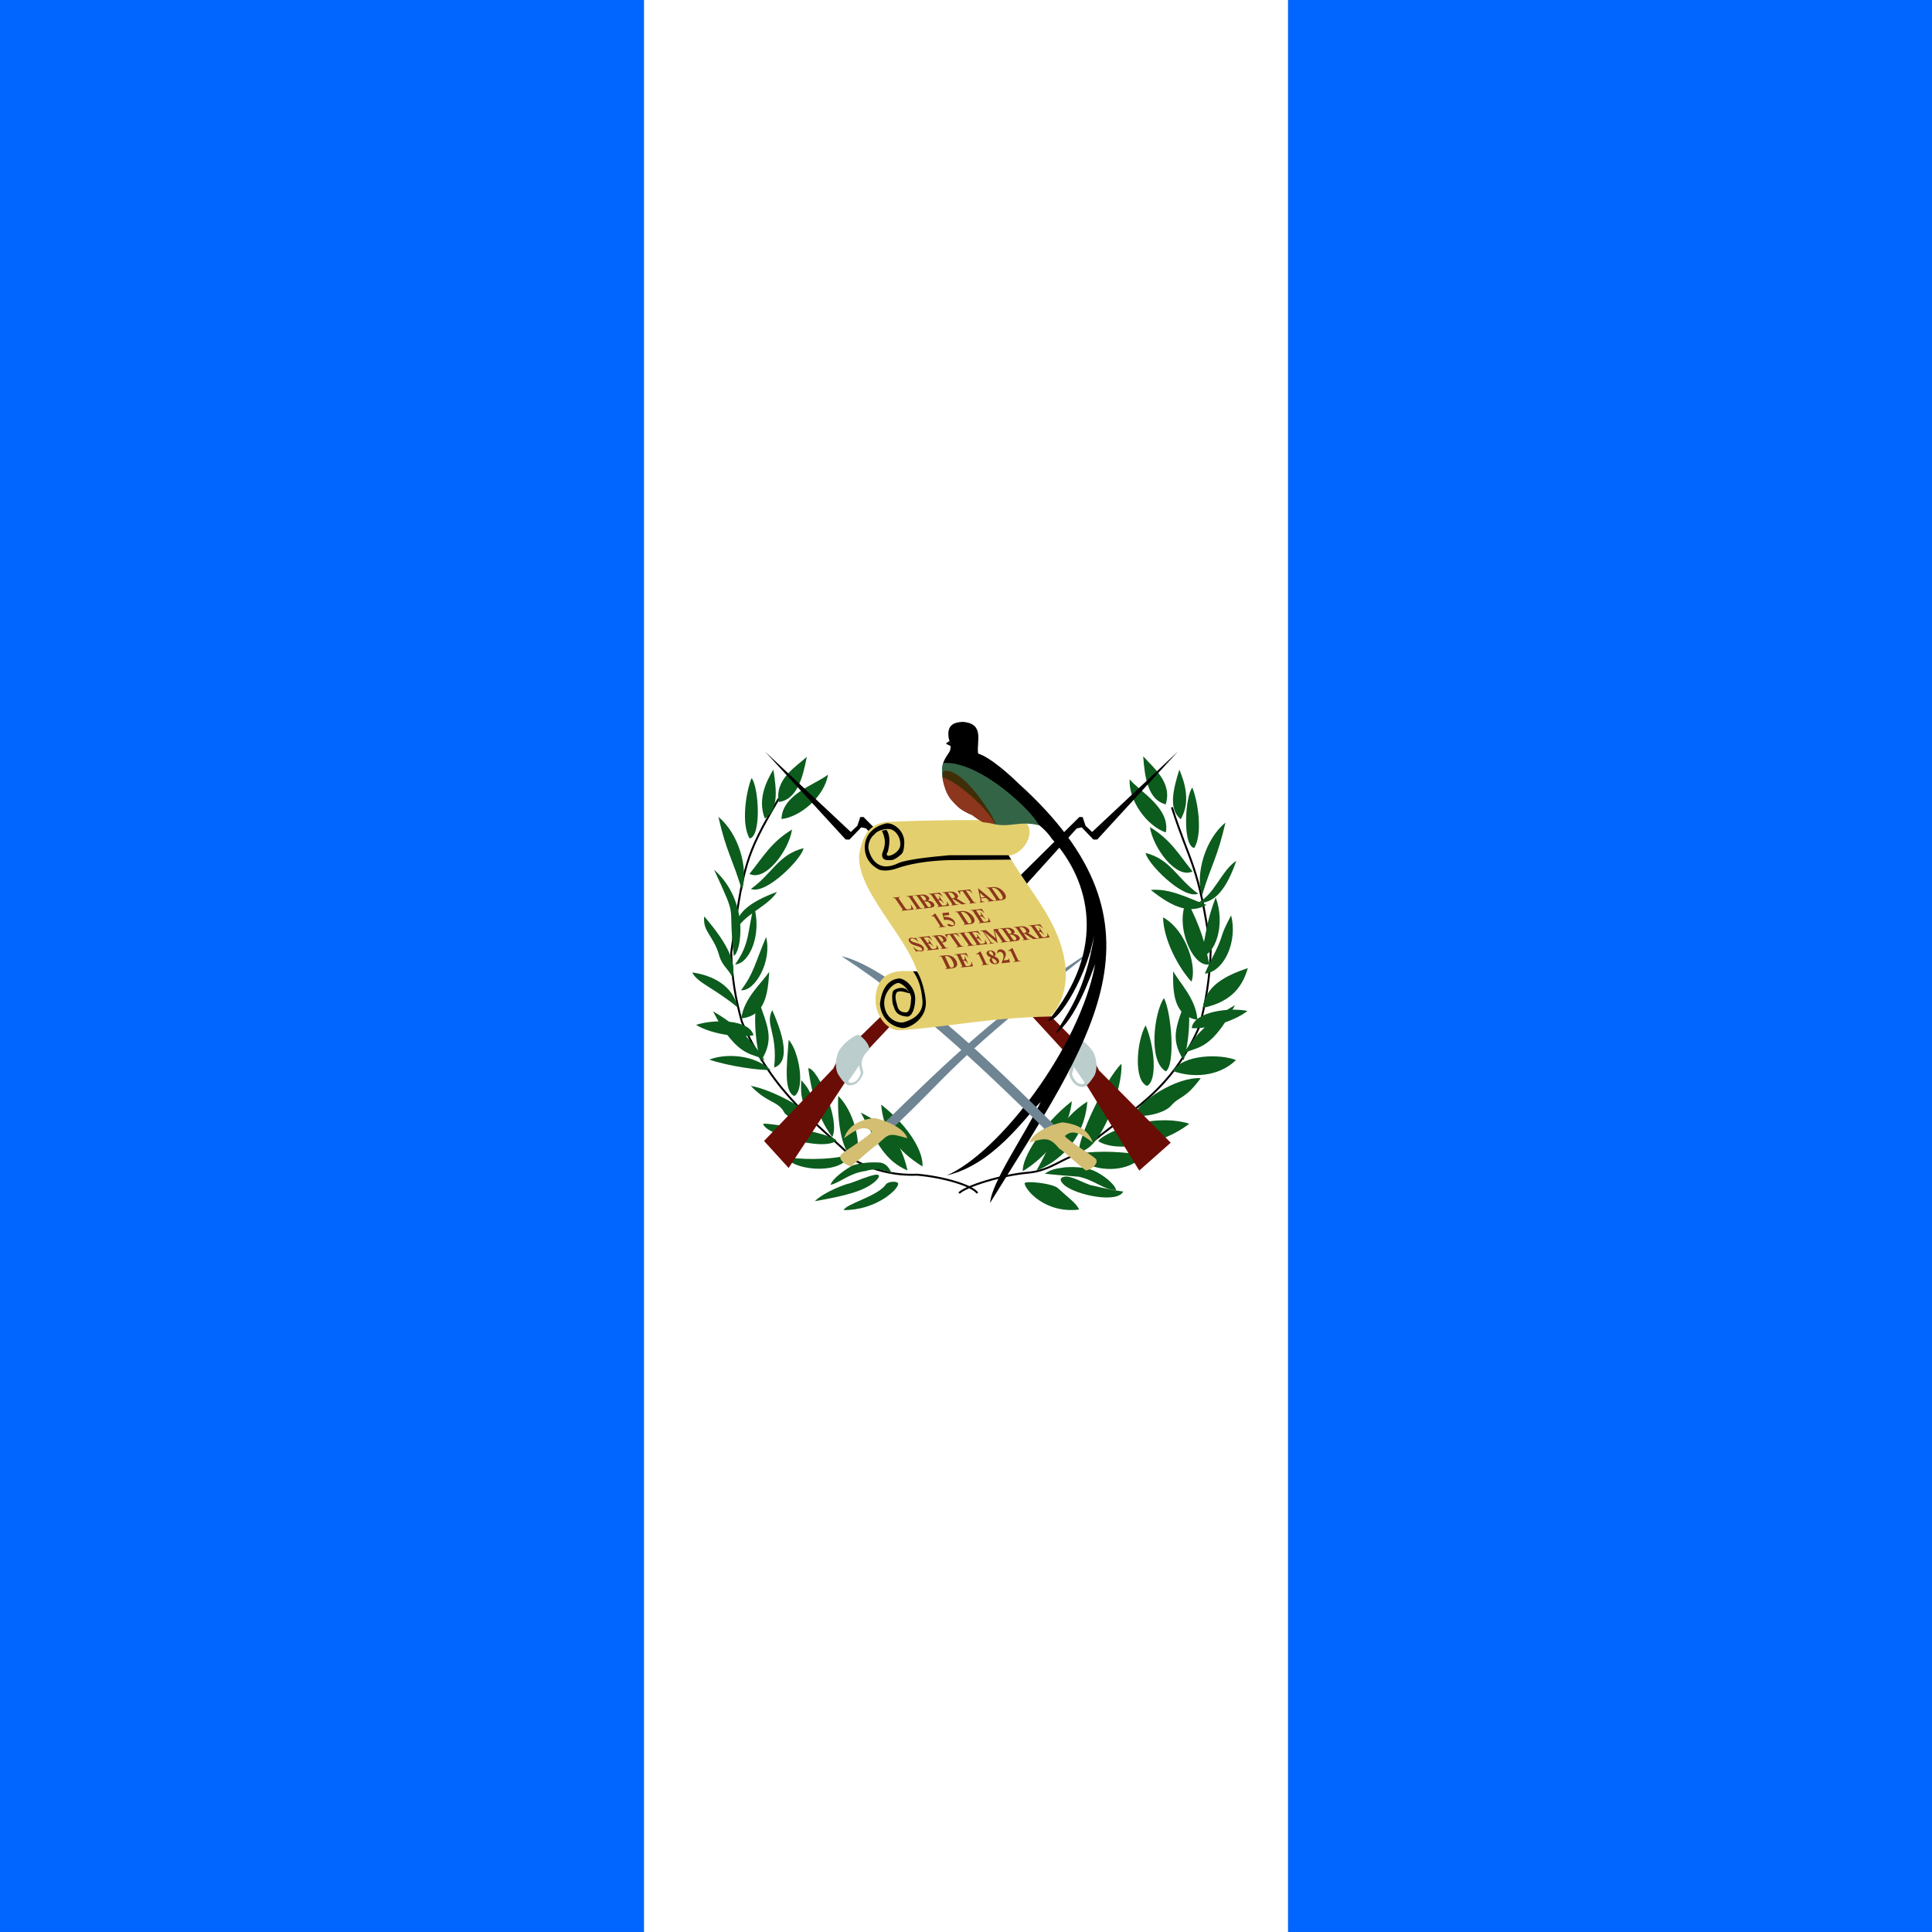 <svg xmlns="http://www.w3.org/2000/svg" height="512" width="512">
  <rect width="100%" height="100%" fill="#808080" stroke="none"/>
  <g fill-rule="evenodd" stroke-width="1pt">
    <path fill="#06f" d="M0 0h512.003v511.994H0z"/>
    <path fill="#fff" d="M170.67 0h170.67v512.004H170.67z"/>
  </g>
  <path d="M401.82 305.02c-1.76-1.83-11.128-4.69-17.788-5.264-5.755-.454-9.467-4.238-12.877-4.612-9.856-9.91-22.74-13.697-31.167-32.99-1.602-5.79-2.74-12.84-2.912-19.585 3.18-22.53 5.238-21.923 9.985-36.82" transform="matrix(-1.03 0 0 1.03 668.04 2.02)" stroke="#000" stroke-width=".5" fill="none"/>
  <path d="M271.53 313.614c.176 1.716 5.417 8.043 14.47 6.93-.81-1.746-2.777-3-5.597-5.627-1.292-1.33-8.94-2.114-8.874-1.303zM282.304 311.816c-1.053.092-1.99.718-.19 2.298 3.034 2.55 13.92 4.896 15.56 1.66-4.82-.65-8.03-1.672-8.526-1.654-2.238-.732-5.123-2.466-6.844-2.304z" fill-rule="evenodd" fill="#0c5c1d"/>
  <path d="M276.875 311.037c2.195-1.51 3.896-1.385 5.316-1.683 3.638-.252 6.126.248 7.648.877 2.253.97 5.535 3.4 5.95 5.163-3.344-.063-5.56-2.587-9.868-3.544-2.197-.19-6.258-.473-9.045-.813zM271.064 310.378c6.344-3.905 12.36-11.062 12.976-18.542-7.923 6.2-13.295 15.152-12.976 18.542z" fill-rule="evenodd" fill="#0c5c1d"/>
  <path d="M274.646 310.304c5.364-2.327 12.632-7.54 13.515-18.38-7.36 4.632-9.714 11.483-13.514 18.38zM285.968 305.08c-.414-3.06 6.934-19.05 11.222-23.165.468 6.155-5.518 23.44-11.222 23.164zM285.74 305.693c1.116 4.742 13.246 5.973 17.16.414-4.874-.814-10.902-1.287-17.16-.414zM291.073 302.437c4.96 3.126 17.054.936 24.1-4.65-10.525-3.172-23.557 2.876-24.1 4.65zM300.634 295.6c.787-3.445 10.992-10.25 17.573-9.873-4.18 5.674-5.614 4.703-7.792 7.22-1.488 1.867-6.682 3.238-9.78 2.654zM303.99 287.772c-3.61-1.37-2.805-11.792-.39-16.044 2.447 5.74 3.1 14.686.39 16.044zM308.973 283.922c-4.807-2.674-3.074-15.75-.513-19.417 2.01 3.905 3.063 17.517.513 19.417zM310.815 283.806c2.783-4.383 12.48-4.572 16.734-2.878-4.627 4.527-11.75 4.754-16.735 2.878zM313.68 280.99c-4.006-6.262-1.52-9.58.926-17.335 1.183 6.584.23 13.532-.926 17.335zM318.757 267.102c.69-5.805 5.948-8.547 11.927-10.543-1.24 4.273-3.82 8.9-11.927 10.542z" fill-rule="evenodd" fill="#0c5c1d"/>
  <path d="M317.328 270.27c-6.258-1.073-6.55-7.042-6.42-12.88 1.786 3.215 6.066 7.357 6.42 12.88zM315.738 260.15c1.48-3.627-1.12-13.437-7.51-17.05.1 6.006 4.19 13.47 7.51 17.05zM319.284 258.037c.916-2.164 1.51-3.264 2.89-6.02 2.4-5.033.85-3.347 4.09-9.438 1.75 6.798-1.752 14.913-6.98 15.457zM319.708 239.826c-4.332 2.376-8.724.836-14.737-3.98 4.962-.448 9.413 1.936 14.738 3.98zM318.513 237.41c2.59-8.602 4.114-10.067 6.24-19.405-5.316 4.304-8.05 13.63-6.24 19.405zM317.538 236.84c-5.834-4.237-7.206-9.046-13.92-10.8.14 2.405 9.795 12.444 13.92 10.8z" fill-rule="evenodd" fill="#0c5c1d"/>
  <path d="M316.03 230.946c-3.724-4.635-5.78-8.418-11.297-11.768.883 5.654 7.06 13.87 11.298 11.768zM308.968 220.608c1.183-6.467-6.826-10.758-9.604-14.075-.314 5.714 4.687 12.438 9.604 14.075z" fill-rule="evenodd" fill="#0c5c1d"/>
  <path d="M308.92 213.165c1.857-5.827-3.364-9.775-5.964-12.747.416 5.686 1.276 11.552 5.963 12.747zM316.483 224.737c2.3-3.755.99-12.37-.497-15.997-1.857 1.988-2.745 15.318.497 15.997z" fill-rule="evenodd" fill="#0c5c1d"/>
  <path d="M312.922 217.1c2.606-4.604 1.145-9.523-.384-13.146-1.687 5.377-2.91 10.552.384 13.147zM318.234 253.582c3.865-.496 6.602-8.557 3.94-15.766-2.477 6.416-2.472 9.47-3.94 15.766z" fill-rule="evenodd" fill="#0c5c1d"/>
  <path d="M317.245 239.308c4.81.246 7.842-3.91 10.392-11.18-3.96 2.543-5.91 9.264-10.392 11.18zM320.495 255.556c-4.4 1.053-9.36-10.47-5.955-16.963 3.734 7.442 4.577 10.563 5.955 16.963zM315.81 272.45c.603-4.398 10.043-5.517 14.783-4.55-3.792 3.046-11.506 4.93-14.784 4.55z" fill-rule="evenodd" fill="#0c5c1d"/>
  <path d="M313.572 279.434c2.68-2.34 6.922.184 13.723-13.082-9.15 5.22-12.665 11.297-13.723 13.082z" fill-rule="evenodd" fill="#0c5c1d"/>
  <path d="M399.56 306.24c-1.412-2.005-8.867-4.168-15.527-4.742-5.755.242-11.032-1.107-15.833-3.568-9.857-9.91-20.828-16.48-29.254-35.773-1.602-5.79-2.568-11.102-2.74-17.846 3.18-22.53 3.5-24.703 12.247-39.6" transform="matrix(1.03 0 0 1.03 -152.51 .76)" stroke="#000" stroke-width=".5" fill="none"/>
  <path d="M238.037 313.754c-.178 1.715-6.18 7.027-14.47 6.93.81-1.746 8.962-3.616 11.18-6.77.657-.95 3.355-.97 3.29-.16zM231.95 311.32c1.042-.174 1.608.34-.19 1.92-3.036 2.55-8.21 3.752-15.814 5.083 2.534-2.553 8.664-4.716 9.16-4.697 2.237-.733 4.868-1.96 6.844-2.305z" fill-rule="evenodd" fill="#0c5c1d"/>
  <path d="M236.365 311.05c-.8-1.763-1.61-2.654-3.03-2.952-3.638-.252-6.507.374-7.648.877-1.238.716-5.154 3.27-5.57 5.035 2.964-.825 4.927-3.095 9.234-3.67 2.07-.698 4.99-.6 7.015.71zM244.465 309.122c-6.345-3.905-10.33-8.905-10.946-16.385 7.922 6.2 11.264 12.995 10.945 16.385z" fill-rule="evenodd" fill="#0c5c1d"/>
  <path d="M240.504 310.194c-6-2.58-8.19-7.413-12.373-15.336 7.49 3.744 10.605 7.676 12.374 15.336zM227.024 307.5c1.302-5.345-.97-13.21-4.876-17.072-.342 6.028.82 16.08 4.876 17.072z" fill-rule="evenodd" fill="#0c5c1d"/>
  <path d="M224.96 306.086c-1.115 4.742-13.5 4.83-17.16.414 3.733.837 11.918.998 17.16-.414zM221.667 302.323c-3.82 2.87-19.21-1.856-19.406-4.524 2.024-.254 18.864 2.748 19.407 4.523z" fill-rule="evenodd" fill="#0c5c1d"/>
  <path d="M220.553 301.33c2.232-4.408-3.905-18.354-6.36-18.243 1.45 10.432 4.073 15.174 6.36 18.242zM216.538 297.645c-1.422-3.32-12.134-8.982-17.573-9.875 4.435 4.66 7.288 4.005 8.808 6.966 1.107 1.994 5.92 2.35 8.765 2.91z" fill-rule="evenodd" fill="#0c5c1d"/>
  <path d="M214.526 295.137c1.115-4.184.557-5.858-2.177-8.87-.28 4.406.28 6.136 2.176 8.87zM210.51 290.464c3.013-1.974 1.172-12.072-1.506-14.894-.557 7.28-1.283 13.71 1.507 14.894zM205.154 282.918c5.19-1.785 1.17-11.436-.502-15.228-2.01 3.904 1.507 5.968.502 15.228zM204.205 283.558c-4.306-4.128-11.97-4.445-16.226-2.75 5.132 1.734 13.017 2.85 16.225 2.75zM199.687 274.352c-1.126-4.295-10.633-4.277-15.223-2.75 4.13 2.57 12.014 3.52 15.223 2.75z" fill-rule="evenodd" fill="#0c5c1d"/>
  <path d="M202.682 281.096c-2.68-2.34-6.922.184-13.724-13.082 9.15 5.22 12.666 11.297 13.724 13.082z" fill-rule="evenodd" fill="#0c5c1d"/>
  <path d="M201.594 281.256c4.005-6.262 1.518-9.58-.927-17.334-1.183 6.584-.23 13.53.927 17.334zM195.495 266.99c-1.198-5.68-6.583-8.548-12.054-9.275 1.496 2.878 5.6 3.95 12.055 9.274z" fill-rule="evenodd" fill="#0c5c1d"/>
  <path d="M196.43 269.876c6.324-.575 7.087-6.503 7.416-12.334-2.033 3.065-6.627 6.856-7.415 12.334zM196.372 262.416c3.69.37 8.294-7.647 6.65-14.093-3.01 7.14-3.277 9.646-6.65 14.093zM194.803 255.598c3.89-.233 7.164-8.09 4.995-15.463-1.8 6.817-.978 9.806-4.995 15.463zM194.12 259.118c-.936-2.274-2.716-3.004-3.55-5.972-1.51-5.31-4.383-6.148-3.944-10.297 6.685 7.78 8.45 12.432 7.495 16.268zM194.453 253.296c-1.677-15.045 1.304-8.643-5.213-22.827 9.707 8.694 7.024 22.238 5.213 22.826z" fill-rule="evenodd" fill="#0c5c1d"/>
  <path d="M194.9 246.93c-.325-4.804 3.783-7.903 11.01-10.57-2.478 4.002-9.168 6.06-11.01 10.57zM196.626 235.904c-2.59-8.603-4.114-10.068-6.24-19.406 5.316 4.304 8.05 13.63 6.24 19.406zM199.005 235.58c5.834-4.236 7.206-9.045 13.92-10.8-.142 2.406-9.796 12.445-13.92 10.8z" fill-rule="evenodd" fill="#0c5c1d"/>
  <path d="M198.61 231.596c3.723-4.634 5.78-8.418 11.296-11.768-.882 5.654-7.058 13.87-11.297 11.768zM207.103 217.055c.19-6.572 8.917-9.102 12.324-11.767-.882 5.654-7.173 11.19-12.324 11.767z" fill-rule="evenodd" fill="#0c5c1d"/>
  <path d="M206.394 212.54c-1.16-6.006 4.488-9.314 7.42-11.96-1.08 5.597-2.625 11.322-7.42 11.96zM198.667 222.21c-2.3-3.754-.99-12.368.496-15.997 1.857 1.988 2.745 15.32-.496 15.998zM202.68 216.898c-1.92-4.93.234-9.59 2.267-12.955.898 5.564 1.363 10.86-2.268 12.955z" fill-rule="evenodd" fill="#0c5c1d"/>
  <path d="M233.6 298.336c17.485-17.102 32.69-31.925 57.016-47.205-39.38 30.673-38.163 33.068-54.736 48.46-.684-.57-1.597-.683-2.28-1.254z" fill-rule="evenodd" fill="#6f8593"/>
  <path d="M202.48 302.37l6.516 7.16 19.744-29.973 8.31-8.828-2.012-2.928-12.76 12.473-1.468 2.924-18.33 19.17zM310.253 302.827l-8.34 7.386-18.603-30.2-10.818-11.793 2.924-2.014 14.356 14.525 1.468 2.925 19.013 19.172z" fill-rule="evenodd" fill="#6a0d06"/>
  <path d="M283.295 284.55c.17-1.084 1.594-3.193-1.598-6.044.076-1.52 1.634-3.097 2.852-3.876 1.024 0 3.99 2.07 5.3 4.39.743 1.615 1.122 4.123.172 6.042-.704 1.064-1.52 2.3-2.395 2.794-.418.303-1.35.208-2.11-.115-1.197-.607-2.11-2.355-2.222-3.19z" fill-rule="evenodd" fill="#bbcdcd"/>
  <path d="M243.394 231.2l-14.56-14.693-.87.035-.304.97-.467 1.35-1.725 1.62-22.74-21.324 21.385 23.324 1.01.012 3.12-3.247 1.313.305 10.723 12.557 3.114-.91zM262.395 318.767c26.642-43.264 49.85-73.08 7.336-111.31-1.59-1.602-7.082-6.67-10.522-7.763-.478-3.097 1.87-7.987-4.13-8.392-2.55.135-3.808 1.046-3.757 3.35.006 1.788.952 2.572.465 4.172-.18.8-2.167 2.625-2.045 4.952.772 4.958 2.687 6.17 3.268 6.877 1.04 1.034 1.662 1.763 4.717 3.024.34.406 1.24 1.165 1.704 1.675 5.613 1.2 10.73.588 14.357 2.396 1.58.487 4.117 3.17 4.942 4.514 10.242 11.23 14.675 29.252-.988 48.28 3.137.256 10.647-12.6 12.362-23.515-2.4 16.282-7.71 21.968-10.342 26.834 5.26-3.504 9.496-15.845 10.482-18.38-4.172 22.464-25.775 50.202-39.367 56.025 12.303-2.852 20.557-15.11 24.934-19.504-4.262 8.792-13.03 21.232-13.415 26.773z" fill-rule="evenodd"/>
  <path d="M280.704 299.476c-17.03-17.216-44.207-43.213-57.702-46.064 21.02 13.57 39.532 31.812 55.42 47.32.685-.572 1.598-.685 2.282-1.256z" fill-rule="evenodd" fill="#6f8593"/>
  <path d="M270.04 232.345l16.015-15.836.873.034.302.97.468 1.35 1.724 1.62 22.74-21.324-21.385 23.324-1.01.012-3.12-3.247-1.313.304L271.7 234.66l-1.66-2.315z" fill-rule="evenodd"/>
  <path d="M227.675 226.498c.837-4.56 2.242-7.867 6.956-8.665 12.354-.533 23.796-.61 36.72-.343 3.686 2.927-.153 8.932-3.992 9.237 5.892 10.184 13.95 17.976 15.053 29.986.38 6.31-1.84 10.4-4.074 12.67-16.982.415-25.21 2.53-39.405 3.63-3.965.476-6.946-4.136-6.908-7.976.023-3.968 1.654-7.07 6.064-7.62 1.368-.148 3.273-.058 4.984-.02-3.307-9.88-16.08-21.587-15.395-30.9z" fill-rule="evenodd" fill="#e3cf6e"/>
  <path d="M249.973 202.194c-1.465 4.705 2.217 8.747 2.798 9.453 1.042 1.034 1.72 1.877 4.776 3.138.338.407 4.71 2.9 5.336 3.49 4.65 1.218 7.12-.87 12.414.428-1.363-3.364-15.507-17.162-25.323-16.51z" fill-rule="evenodd" fill="#336446"/>
  <path d="M250.092 204.33c-1.424 2.328 2.338 7.9 2.92 8.607 1.04 1.034 1.718 1.877 4.773 3.138.34.407 1.853 1.173 2.075 1.44l4.004.733c-1.362-3.365-9.1-15.004-13.772-13.917z" fill-rule="evenodd" fill="#402e08"/>
  <path d="M251.602 196.376l-.952.693 1.385.69-.433-1.384z" fill-rule="evenodd"/>
  <path d="M249.73 205.962c.773 4.957 2.62 6.306 3.24 6.974 1 1.072 1.76 1.756 4.816 3.138 1.226 1.012 1.692 1.294 2.64 1.803l3.235.48c-1.36-3.363-9.428-11.028-13.93-12.395z" fill-rule="evenodd" fill="#8c361d"/>
  <path d="M228.81 284.146c-.17-1.084-1.595-3.192 1.598-6.043-.077-1.52-1.634-3.097-2.852-3.877-1.026 0-3.99 2.07-5.302 4.39-.742 1.616-1.122 4.123-.17 6.043.703 1.063 1.52 2.298 2.393 2.793.418.303 1.35.208 2.11-.115 1.197-.608 2.11-2.356 2.223-3.192z" fill-rule="evenodd" fill="#bbcdcd"/>
  <path d="M231.09 299.936c-1.444 1.672-7.106 4.94-8.21 6.044-.912 1.216 1.255 2.89 2.623 3.078 2.433-1.824 4.865-4.333 7.07-5.814 3.074-2.84 2.87-3.073 7.87-1.597-.724-2.66-5.78-4.75-8.668-5.358-4.866.53-7.11 2.544-8.097 5.357 3.23-2.433 5.436-3.61 7.413-1.71z" fill-rule="evenodd" fill="#d4be72"/>
  <path d="M284.13 284.478c.09-.52.383-.8.392-1.822 1.066 1.533 1.575 2.313 2.96 4.26-.5.667-1.22.353-1.898.03-.633-.406-1.54-1.712-1.453-2.468zM228.12 284.136c-.092-.52-.384-.8-.393-1.823-1.066 1.534-1.575 2.314-2.96 4.26.5.668 1.22.353 1.898.03.633-.405 1.54-1.712 1.454-2.467z" fill-rule="evenodd" fill="#fff"/>
  <path d="M282.19 301.076c1.445 1.673 7.107 4.94 8.21 6.044.913 1.216-1.253 2.89-2.622 3.08-2.433-1.826-4.865-4.335-7.07-5.816-2.518-3.025-3.61-2.888-7.87-1.597.724-2.66 5.78-4.75 8.668-5.358 4.866.53 7.11 2.545 8.097 5.357-3.23-2.433-5.436-3.61-7.413-1.71z" fill-rule="evenodd" fill="#d4be72"/>
  <path d="M242.99 257.438c1.21 1.734 2.218 5.562 2.38 8.022.215 4.756-4.61 7.175-6.25 6.974-3.117-.377-5.672-2.728-5.927-6.37.497-4.245 2.284-6.598 5.24-6.773 1.938.338 4.114 2.65 4.114 5.444-.053 2.312-.712 4.622-2.137 4.676-3.467-.268-3.266-2.27-3.83-3.346-.148-.792-.272-2.938.12-3.466.52-.642 2.904-1.49 4.072.16 1.263 1.29-1.867-.684-3.103.2-.633.902-.216 2.366-.042 2.944.216.578.19 2.486 2.58 2.38.875-.134 1.183-1.924 1.25-3.67.136-1.195-1.545-3.6-3.225-4.11-1.17-.19-4.03 2.202-3.91 5.562.23 3.817 3.36 5.133 5.04 4.878 1.705-.457 5.267-1.8 5.12-5.603-.377-4.194-1.158-5.928-2.5-7.943.523 0 .484 0 1.008.04zM267.99 227.81l-.728-1.17H251.62c-4.435.403-11.19 1.075-13.514 2.082-5.953 2.93-7.574-2.243-7.897-3.533-.347-1.184.392-3.32 1.548-4.072.457-.874 3.012-1.83 4.557-1.253 1.748.74 2.507 2.944 2.23 4.436-.526 2.22-4.722 3.59-3.23 1.332.188-.992.944-3.75-.387-5.725l-1.218.242c1.693 3.523.14 5.27.06 6.278-.08 1.694 1.367 1.546 2.488 1.503.765-.04 2.058-1.008 2.582-1.533.63-.55.728-1.617.805-2.86.198-3.282-2.808-5.618-4.837-5.322-6.168 1.532-6.317 6.678-4.92 9.352.78 1.343 1.68 2.164 3.186 2.943 1.263.377 3.173.16 4.676-.404 2.976-1.068 7.798-2.015 13.805-2.163l16.434-.134z" fill-rule="evenodd"/>
  <g stroke-width="1pt" fill="#8c361d">
    <path d="M257.056 235.713l.646.942-.097.01c-.207-.21-.377-.36-.512-.446-.135-.09-.283-.156-.444-.2-.09-.023-.22-.025-.39-.007l-.272.03 1.84 2.682c.123.178.21.288.26.33.05.043.118.078.2.106.084.027.177.034.282.023l.12-.013.066.095-1.91.204-.065-.096.122-.013c.106-.01.178-.038.22-.08.03-.03.038-.074.025-.135-.01-.043-.073-.152-.193-.327l-1.84-2.683-.264.028c-.246.026-.39.095-.434.205-.06.156-.023.364.112.625l-.103.01-.646-.94 3.276-.35zM247.568 236.942l.97 1.416.074-.007c.23-.024.352-.11.36-.26.01-.15-.064-.362-.22-.635l.1-.01 1.25 1.82-.1.012c-.16-.196-.317-.354-.473-.473-.156-.12-.294-.196-.415-.23-.122-.034-.27-.042-.444-.023l.674.98c.13.192.22.31.265.35.046.04.102.072.168.095.065.022.15.028.254.017l.218-.024c.34-.036.562-.14.663-.313.102-.172.093-.417-.028-.734l.1-.01.594 1.124-3.154.335-.065-.096.122-.013c.106-.01.18-.037.22-.08.03-.03.037-.073.022-.134-.008-.043-.073-.152-.192-.327l-1.57-2.29c-.107-.156-.18-.253-.212-.288-.06-.058-.124-.1-.195-.128-.1-.04-.21-.054-.328-.042l-.122.013-.064-.095 3.053-.325.705 1.03-.1.01c-.226-.246-.423-.418-.594-.518-.168-.1-.356-.166-.563-.2-.12-.02-.32-.014-.595.015l-.377.04zM244.448 240.687l.066.095-1.907.204-.065-.096.12-.012c.106-.012.18-.04.22-.08.03-.03.037-.075.022-.136-.008-.043-.072-.152-.192-.326l-1.57-2.29c-.12-.177-.207-.287-.258-.33-.05-.04-.117-.076-.2-.102-.083-.028-.175-.036-.277-.026l-.12.014-.066-.095 1.908-.203.065.094-.12.013c-.107.012-.18.04-.22.082-.03.03-.04.074-.025.136.008.042.072.152.19.326l1.57 2.288c.123.178.21.288.26.33.05.043.12.078.2.106.084.026.177.033.28.022l.12-.013zM241.46 239.797l.702 1.236-3.238.345-.065-.095.12-.013c.105-.01.178-.038.218-.08.03-.03.038-.074.023-.135-.007-.043-.07-.152-.19-.327l-1.57-2.288c-.123-.178-.21-.288-.26-.33s-.116-.077-.198-.103c-.084-.028-.176-.037-.278-.026l-.122.014-.064-.095 1.944-.208.065.095-.16.017c-.104.01-.177.038-.217.08-.03.03-.04.075-.026.136.008.043.073.152.193.327l1.52 2.216c.122.178.21.29.266.338.054.046.12.078.2.095.056.01.17.007.342-.01l.304-.034c.192-.02.33-.07.416-.148.085-.08.125-.193.122-.343 0-.152-.053-.368-.156-.65l.11-.013zM263.69 238.74l-.065-.095.12-.013c.107-.01.177-.035.21-.072.036-.04.05-.086.038-.144-.01-.038-.074-.146-.197-.326l-1.57-2.288c-.122-.178-.208-.288-.258-.33s-.117-.077-.2-.103c-.083-.03-.176-.038-.278-.027l-.12.013-.066-.095 1.633-.172c.436-.047.825-.028 1.167.057.42.104.81.287 1.17.55.36.262.66.57.905.925.166.244.28.474.34.69.057.214.067.396.03.545-.04.147-.118.27-.234.37-.115.1-.28.185-.498.255-.095.032-.26.06-.495.086l-1.633.174zm-.86-3.43l1.862 2.715c.098.144.166.23.203.262.036.03.077.053.123.067.066.02.145.025.236.015.3-.032.46-.154.486-.366.034-.286-.14-.706-.52-1.26-.305-.447-.623-.795-.953-1.047-.26-.196-.506-.322-.74-.378-.167-.04-.4-.043-.697-.01zM261.252 237.938l-1.29.137.08.356c.027.118.066.214.117.288.065.097.156.165.27.202.068.023.2.03.4.024l.066.095-1.214.128-.065-.095c.118-.033.19-.096.218-.188.025-.095.01-.28-.05-.56l-.598-2.914.05-.005 3.272 2.713c.31.257.53.416.66.477.096.047.204.07.32.065l.066.095-1.765.19-.064-.097.072-.008c.143-.015.23-.044.26-.088.02-.03.014-.072-.022-.124-.02-.03-.047-.062-.08-.093-.015-.015-.086-.077-.213-.184l-.49-.412zm-.222-.18l-1.365-1.14.262 1.258 1.103-.118zM252.364 238.247l.668.974c.13.19.222.307.28.354.058.045.127.08.208.102.08.023.204.025.372.007l.065.095-1.867.2-.065-.096c.168-.018.272-.045.31-.08.04-.037.056-.08.047-.132-.008-.05-.076-.17-.205-.358l-1.55-2.257c-.128-.19-.22-.305-.28-.35-.056-.048-.126-.082-.207-.105s-.205-.025-.37-.007l-.066-.095 1.695-.18c.44-.047.782-.053 1.027-.016.244.036.485.126.722.27.234.142.425.318.57.528.175.257.223.48.145.667-.052.12-.17.217-.356.294l1.684 1.085c.22.14.366.226.44.26.11.044.214.064.315.06l.064.094-1.148.12-2.263-1.46-.24.027zm-1.17-1.707l1.045 1.524.152-.016c.25-.027.42-.068.515-.124.094-.057.136-.147.13-.267-.008-.122-.074-.274-.2-.458-.182-.266-.382-.454-.6-.567-.215-.113-.467-.154-.756-.124l-.287.03zM245.823 238.665c.4.04.706.108.92.202.308.134.547.325.717.574.18.262.218.49.114.685-.128.236-.45.38-.967.436l-1.854.198-.065-.094c.17-.02.272-.045.312-.08.04-.038.055-.082.046-.132-.008-.05-.077-.17-.206-.358l-1.55-2.258c-.128-.188-.22-.304-.278-.35-.06-.047-.127-.082-.208-.104-.08-.023-.205-.025-.372-.008l-.065-.094 1.75-.186c.417-.045.737-.04.96.012.222.052.432.144.63.274.197.13.35.274.46.434.113.167.153.324.115.47-.038.142-.19.27-.46.38zm-1.027.035c.255-.027.423-.075.506-.142.084-.068.125-.154.122-.26-.004-.107-.06-.237-.164-.39-.106-.155-.224-.277-.356-.368-.13-.092-.272-.158-.426-.196-.154-.04-.36-.043-.62-.014l.938 1.37zm.138.2l.765 1.116.085.13c.063.09.135.16.216.2.083.042.172.057.27.047.143-.015.254-.06.333-.132.08-.073.113-.17.1-.293-.017-.123-.073-.256-.17-.397-.112-.163-.25-.304-.418-.424-.168-.122-.34-.2-.512-.237-.173-.038-.397-.04-.67-.01z"/>
  </g>
  <g stroke-width="1pt" fill="#8c361d">
    <path d="M258.655 241.242l.917 1.416.074-.007c.232-.024.355-.11.37-.26.015-.15-.05-.362-.197-.635l.102-.01 1.18 1.82-.104.01c-.15-.195-.3-.352-.453-.47-.15-.12-.285-.197-.405-.23-.12-.035-.268-.043-.443-.024l.635.98c.124.192.208.31.252.35.045.04.1.072.165.095.064.022.148.027.252.016l.22-.022c.34-.036.567-.14.674-.312.11-.173.11-.418 0-.735l.1-.01.552 1.123-3.166.336-.06-.096.12-.013c.107-.01.18-.037.222-.08.032-.03.04-.074.03-.134-.008-.044-.068-.152-.18-.327l-1.483-2.29c-.1-.156-.168-.253-.2-.288-.057-.058-.12-.1-.19-.128-.1-.04-.208-.055-.328-.042l-.12.013-.062-.095 3.065-.325.667 1.03-.104.01c-.214-.246-.405-.42-.572-.518-.164-.1-.35-.166-.556-.2-.12-.02-.32-.014-.596.015l-.38.04zM249.72 241.978l1.714-.182.156.69-1.443.154.087.36c.636-.043 1.21.053 1.72.29.42.195.74.46.955.792.137.214.21.43.214.65.004.216-.074.393-.234.53-.162.133-.38.215-.658.244-.3.032-.563.003-.792-.086-.16-.063-.272-.143-.334-.24-.048-.072-.06-.14-.04-.203.023-.063.073-.098.15-.107.07-.007.15 0 .24.02s.26.077.51.175c.157.06.283.1.38.12.07.014.14.017.21.01.147-.016.24-.08.275-.194.04-.113.012-.242-.08-.385-.197-.302-.513-.53-.952-.683-.44-.155-.9-.207-1.38-.155l-.22.025-.48-1.824zM247.867 242.097l1.843 2.845c.138.214.236.35.295.407.058.055.13.1.217.13s.2.04.34.024l.083-.01.06.096-1.927.205-.062-.095.098-.01c.157-.017.257-.046.3-.087.046-.04.06-.093.046-.155-.016-.063-.095-.204-.237-.423l-1.167-1.803c-.105-.16-.178-.26-.22-.298-.042-.04-.094-.07-.157-.093-.063-.023-.123-.032-.18-.026-.092.01-.187.05-.283.117l-.108-.086.968-.727.09-.01zM255.35 245.097l-.06-.094.12-.014c.108-.012.18-.036.214-.072.037-.04.05-.087.043-.145-.007-.037-.07-.146-.186-.326L254 242.16c-.116-.18-.197-.29-.246-.33s-.114-.078-.196-.104c-.082-.028-.174-.037-.276-.026l-.122.013-.062-.094 1.64-.175c.437-.047.826-.027 1.166.057.415.104.797.287 1.146.55.35.262.642.57.87.925.16.244.264.475.315.69.05.214.053.396.01.545-.046.147-.128.27-.248.372-.12.098-.288.183-.508.254-.098.03-.264.06-.5.085l-1.64.174zm-.727-3.43l1.757 2.715c.093.144.158.23.193.262.036.03.076.053.12.067.066.02.145.026.237.017.3-.032.467-.154.5-.366.044-.285-.112-.705-.47-1.26-.29-.446-.594-.794-.916-1.046-.25-.196-.494-.322-.726-.377-.164-.04-.396-.043-.695-.01z"/>
  </g>
  <g stroke-width="1pt" fill="#8c361d">
    <path d="M274.138 245.327l.987 1.416.072-.007c.23-.025.35-.112.358-.262.008-.15-.07-.36-.23-.634l.104-.01 1.267 1.82-.1.012c-.16-.197-.32-.354-.478-.473-.157-.12-.296-.197-.417-.23-.123-.035-.27-.043-.445-.025l.684.98c.133.192.223.31.27.35.046.04.103.072.17.095.064.022.15.028.253.017l.217-.024c.34-.036.56-.14.66-.313.1-.172.09-.417-.035-.734l.1-.01.605 1.122-3.148.336-.067-.095.12-.014c.107-.01.18-.038.22-.08.03-.03.036-.074.02-.135-.01-.042-.073-.15-.195-.326l-1.594-2.288c-.11-.157-.182-.254-.216-.29-.06-.057-.125-.1-.196-.127-.102-.04-.212-.055-.33-.043l-.12.013-.066-.095 3.05-.325.715 1.03-.1.01c-.23-.246-.428-.42-.6-.518-.168-.1-.357-.166-.564-.2-.12-.02-.32-.014-.596.015l-.376.04zM263.88 248.667l-.61-2.4 1.484-.157.066.095-.118.012c-.108.012-.18.04-.22.08-.028.03-.036.075-.024.134.01.044.074.152.194.324l1.598 2.294c.124.178.21.288.262.33.05.043.118.078.203.106.084.026.176.033.28.022l.117-.012.066.095-1.902.202-.067-.095.118-.013c.107-.012.18-.04.22-.08.028-.03.036-.075.022-.136-.01-.043-.074-.152-.195-.326l-1.797-2.58.814 3.324-.065.007-3.614-3 1.708 2.45c.12.172.198.276.234.315.083.083.182.147.297.194.117.045.258.058.424.04l.067.095-1.245.133-.067-.095.038-.004c.08-.005.148-.026.2-.06.05-.033.08-.075.084-.123s-.01-.114-.047-.196c-.01-.02-.07-.106-.177-.262l-1.534-2.2c-.123-.177-.21-.286-.26-.326-.05-.043-.116-.077-.2-.102-.085-.03-.178-.037-.28-.026l-.115.012-.066-.094 1.49-.16 2.62 2.185zM257.628 247.085l.987 1.416.073-.006c.23-.025.35-.112.357-.262.008-.15-.07-.36-.228-.634l.102-.01 1.268 1.82-.102.01c-.16-.195-.318-.352-.476-.47-.157-.12-.296-.197-.417-.23-.122-.035-.27-.043-.444-.024l.682.98c.134.19.224.308.27.35.047.04.103.07.17.094.065.022.15.027.254.016l.217-.023c.34-.035.56-.14.66-.31.1-.174.09-.42-.036-.736l.1-.01.606 1.122-3.15.336-.065-.095.12-.013c.106-.01.178-.038.218-.08.03-.03.038-.075.022-.135-.01-.045-.074-.153-.196-.328l-1.594-2.288c-.11-.157-.182-.254-.215-.29-.06-.057-.125-.1-.197-.127-.1-.04-.21-.055-.33-.042l-.12.013-.066-.095 3.05-.325.716 1.03-.102.01c-.227-.246-.426-.42-.597-.518-.17-.1-.358-.166-.566-.2-.12-.02-.32-.014-.596.015l-.376.04zM258.22 250.442l.066.096-1.905.203-.065-.094.12-.013c.106-.012.18-.04.218-.08.03-.03.038-.075.022-.136-.01-.043-.075-.152-.196-.326l-1.595-2.288c-.124-.177-.21-.288-.262-.33-.05-.043-.118-.077-.202-.103-.082-.03-.174-.038-.276-.027l-.12.013-.067-.094 1.905-.203.065.093-.12.013c-.106.01-.18.04-.218.08-.03.03-.04.075-.025.136.01.043.074.153.195.327l1.595 2.287c.124.178.21.288.262.33.052.043.12.078.203.106.084.026.176.033.278.022l.12-.013zM253.652 247.297l.656.94-.097.01c-.207-.21-.38-.36-.515-.445-.136-.088-.285-.155-.447-.198-.09-.024-.22-.026-.39-.008l-.27.03 1.87 2.682c.123.178.21.29.26.33.054.043.12.078.204.106.084.026.178.033.28.022l.122-.013.066.095-1.907.204-.066-.095.12-.013c.107-.01.18-.04.218-.08.03-.03.04-.075.025-.136-.01-.043-.074-.152-.196-.326l-1.87-2.684-.263.028c-.244.027-.388.095-.43.206-.06.155-.02.363.118.624l-.103.01-.656-.94 3.272-.35zM244.784 248.455l.986 1.416.073-.006c.23-.025.35-.112.358-.262.008-.15-.068-.36-.227-.634l.1-.01 1.27 1.82-.102.012c-.158-.196-.317-.354-.475-.473-.156-.12-.295-.196-.416-.23-.124-.034-.27-.042-.445-.023l.682.98c.134.19.224.308.27.35.047.04.104.07.17.094.065.022.15.028.254.017l.22-.024c.34-.035.56-.14.658-.31.1-.174.09-.42-.035-.736l.1-.01.605 1.122-3.15.336-.065-.095.12-.013c.107-.01.18-.038.218-.08.032-.03.04-.074.024-.135-.01-.044-.074-.153-.196-.328l-1.595-2.288c-.11-.157-.18-.254-.215-.29-.06-.057-.125-.1-.196-.127-.1-.04-.212-.054-.33-.042l-.12.013-.067-.095 3.05-.325.717 1.03-.103.01c-.228-.246-.427-.418-.598-.518-.17-.1-.358-.166-.566-.2-.12-.02-.32-.014-.596.015l-.376.04zM242.614 248.385l.837 1.156-.11.013c-.253-.285-.545-.505-.87-.66-.327-.155-.61-.22-.846-.196-.182.02-.294.082-.337.188-.04.104-.02.216.065.337.054.078.12.144.2.2.108.074.246.145.416.212.123.047.388.126.792.237.566.156.986.315 1.258.476.27.163.485.358.645.588.203.29.258.553.167.79-.09.233-.32.37-.685.408-.114.013-.23.013-.348.002-.118-.012-.275-.04-.472-.085-.11-.026-.192-.035-.248-.03-.046.005-.084.028-.112.068-.028.04-.034.096-.017.17l-.1.01-.915-1.313.1-.01c.336.36.684.626 1.043.797.36.17.67.24.93.212.2-.02.324-.09.37-.207.048-.117.022-.245-.074-.383-.058-.083-.136-.16-.236-.232-.1-.072-.218-.137-.36-.196-.14-.06-.37-.133-.682-.22-.44-.12-.77-.226-.992-.32-.222-.094-.42-.205-.592-.33-.17-.128-.313-.273-.427-.436-.193-.277-.25-.524-.173-.74.077-.22.278-.346.602-.38.118-.013.242-.01.372.004.1.012.228.04.387.083.16.042.266.06.314.055.046-.005.073-.023.08-.053.01-.03-.012-.1-.06-.206l.08-.01zM249.63 249.773l.672.964c.13.19.226.306.284.353.058.045.127.08.21.102.082.022.206.025.37.007l.067.094-1.852.198-.065-.095c.17-.018.273-.045.31-.08.04-.037.055-.082.045-.132-.008-.05-.078-.17-.21-.358l-1.572-2.257c-.13-.19-.225-.305-.284-.35-.058-.048-.128-.083-.21-.105s-.204-.025-.37-.008l-.067-.094 1.588-.17c.524-.055.96-.006 1.312.147.35.154.62.364.806.63.157.227.218.428.184.604-.035.176-.16.308-.38.393-.144.06-.423.112-.837.156zm-1.187-1.703l1.048 1.503c.062-.003.108-.006.14-.01.217-.023.343-.103.375-.238.03-.137-.044-.336-.225-.596-.18-.26-.37-.442-.572-.55-.202-.107-.42-.147-.655-.122l-.11.012zM268.44 247.473c.398.04.706.107.922.202.31.134.55.325.723.573.182.262.222.49.12.685-.125.236-.446.38-.96.436l-1.852.196-.067-.095c.168-.017.272-.044.31-.078.04-.038.055-.082.045-.132-.007-.05-.077-.17-.208-.358l-1.573-2.258c-.133-.188-.227-.305-.286-.35-.058-.047-.127-.082-.208-.104-.08-.023-.205-.026-.37-.008l-.067-.095 1.745-.186c.417-.043.738-.04.96.014.224.052.435.143.633.274.2.13.353.274.464.434.117.167.158.324.122.47-.037.142-.188.27-.455.38zm-1.027.035c.254-.027.422-.075.504-.142.084-.068.123-.155.118-.26-.005-.107-.06-.237-.167-.39-.107-.155-.228-.277-.36-.368-.132-.092-.275-.158-.428-.196-.154-.04-.36-.043-.622-.014l.955 1.37zm.14.2l.777 1.116.086.13c.065.09.138.16.22.2.082.042.17.057.268.047.143-.015.254-.058.333-.13.078-.075.11-.174.095-.295-.017-.123-.074-.256-.173-.398-.115-.162-.255-.303-.424-.423-.17-.122-.34-.2-.514-.237-.174-.037-.397-.04-.67-.01zM271.302 247.447l.68.975c.13.188.225.305.283.352.06.045.128.08.21.102.08.023.204.025.37.007l.068.095-1.865.2-.067-.096c.17-.018.273-.045.313-.08.04-.037.053-.08.044-.132-.01-.05-.08-.17-.21-.358l-1.573-2.257c-.13-.188-.226-.305-.284-.35-.058-.047-.128-.082-.208-.104-.08-.022-.206-.025-.372-.007l-.066-.095 1.692-.18c.442-.047.784-.053 1.03-.016s.485.126.723.27c.237.142.43.318.575.528.18.257.23.48.154.667-.05.12-.17.217-.354.294l1.697 1.086c.22.14.368.226.442.258.11.045.216.065.316.06l.067.095-1.146.12-2.278-1.46-.24.027zm-1.19-1.707l1.064 1.525.153-.017c.248-.026.42-.068.513-.124.092-.057.134-.146.125-.267-.007-.122-.075-.274-.203-.457-.185-.265-.387-.454-.606-.567-.217-.113-.47-.154-.76-.123l-.287.03z"/>
  </g>
  <g stroke-width="1pt" fill="#8c361d">
    <path d="M268.307 251.247l1.34 2.845c.1.214.176.35.224.407.048.055.113.1.195.13s.194.04.335.024l.085-.01.045.096-1.964.205-.046-.095.1-.01c.16-.017.265-.046.317-.087.05-.042.075-.094.07-.156-.003-.062-.057-.203-.16-.422l-.85-1.803c-.076-.16-.132-.26-.166-.298-.035-.04-.082-.07-.14-.092-.06-.025-.117-.034-.176-.028-.093.01-.195.048-.303.117l-.092-.086 1.098-.728.09-.01zM267.66 255.036l-2.197.23-.026-.058c.32-.817.492-1.363.513-1.636.024-.273-.023-.533-.14-.78-.084-.18-.214-.322-.388-.427-.176-.108-.35-.152-.522-.134-.283.03-.44.185-.472.465l-.117-.023c-.055-.34-.02-.597.108-.776.13-.178.324-.28.588-.31.19-.018.38.004.576.07.194.066.37.167.525.3.155.134.262.263.32.387.108.228.15.466.123.714-.036.336-.232.82-.59 1.45l.807-.083c.198-.02.323-.042.374-.064.055-.02.092-.052.114-.092.02-.042.034-.124.04-.25l.1-.01.265 1.028zM259.854 252.128l1.34 2.845c.102.214.176.35.224.407.048.057.113.1.195.13.082.032.193.04.335.025l.085-.01.045.096-1.965.206-.045-.095.1-.01c.16-.016.264-.045.317-.086.05-.04.075-.093.07-.156-.003-.062-.058-.203-.16-.42l-.85-1.805c-.076-.16-.13-.26-.167-.298-.035-.04-.083-.07-.14-.092-.06-.025-.117-.034-.176-.028-.094.01-.195.05-.303.117l-.093-.087 1.097-.727.09-.01zM254.512 252.97l.667 1.415.073-.008c.237-.024.376-.11.416-.26.04-.15.012-.362-.086-.635l.105-.01.858 1.82-.105.012c-.116-.196-.24-.354-.37-.473-.13-.12-.25-.195-.365-.228-.115-.035-.26-.043-.44-.024l.463.98c.092.19.155.308.192.35.038.04.088.07.148.094.06.022.145.028.25.017l.224-.025c.348-.036.592-.14.73-.313.14-.172.184-.417.13-.734l.102-.01.352 1.122-3.224.336-.045-.095.123-.012c.108-.01.187-.038.236-.08.035-.03.053-.074.05-.135.002-.044-.04-.152-.12-.327l-1.08-2.288c-.073-.157-.123-.254-.15-.29-.046-.057-.102-.1-.166-.127-.092-.04-.2-.053-.32-.04l-.124.012-.045-.095 3.123-.325.485 1.03-.105.01c-.17-.246-.332-.42-.48-.518-.148-.1-.32-.166-.522-.2-.117-.02-.317-.014-.6.015l-.384.04zM250.527 256.824l-.044-.095.123-.014c.11-.01.184-.035.226-.07.044-.04.067-.088.068-.146 0-.037-.043-.146-.128-.325l-1.078-2.29c-.084-.177-.146-.287-.187-.33-.04-.04-.1-.076-.178-.102-.078-.028-.17-.036-.273-.026l-.124.013-.045-.094 1.67-.174c.446-.047.832-.028 1.156.057.398.103.747.286 1.05.55.304.26.54.57.707.924.116.244.18.474.193.69.013.214-.016.396-.086.545-.07.146-.176.27-.313.37-.136.1-.32.184-.553.255-.1.032-.272.06-.512.085l-1.67.174zm-.123-3.43l1.278 2.715c.068.143.117.23.147.262.03.03.065.052.108.066.062.02.14.026.234.016.306-.032.494-.153.563-.366.096-.286.014-.706-.248-1.26-.21-.447-.453-.795-.73-1.047-.217-.195-.437-.32-.66-.377-.157-.04-.387-.04-.693-.008zM263.5 253.41c.347.152.608.3.782.446.175.143.31.315.404.515.132.282.13.53-.005.75-.134.216-.395.345-.784.385-.37.04-.694-.016-.976-.164-.28-.148-.48-.344-.594-.588-.088-.187-.107-.356-.058-.508.05-.153.185-.3.402-.446-.395-.18-.665-.332-.813-.457-.146-.124-.26-.274-.342-.45-.11-.233-.1-.448.027-.646.13-.2.378-.32.747-.358.355-.037.665.013.93.15.266.136.45.314.553.533.078.163.094.314.05.45-.045.136-.152.266-.322.39zm-.27-.11c.027-.092.032-.193.016-.302-.018-.11-.056-.228-.116-.354-.104-.223-.236-.388-.394-.495-.12-.083-.248-.118-.383-.104-.123.013-.208.066-.255.16-.047.09-.042.197.016.32.06.125.167.25.327.375.16.124.424.258.79.4zm-.296.6c-.034.053-.054.1-.06.143-.008.064 0 .154.025.272.024.117.065.24.124.363.076.16.162.294.258.4.094.102.193.174.297.213.104.04.2.055.285.047.134-.014.226-.072.275-.172.048-.102.034-.232-.04-.39-.157-.333-.545-.624-1.166-.876z"/>
  </g>
</svg>
